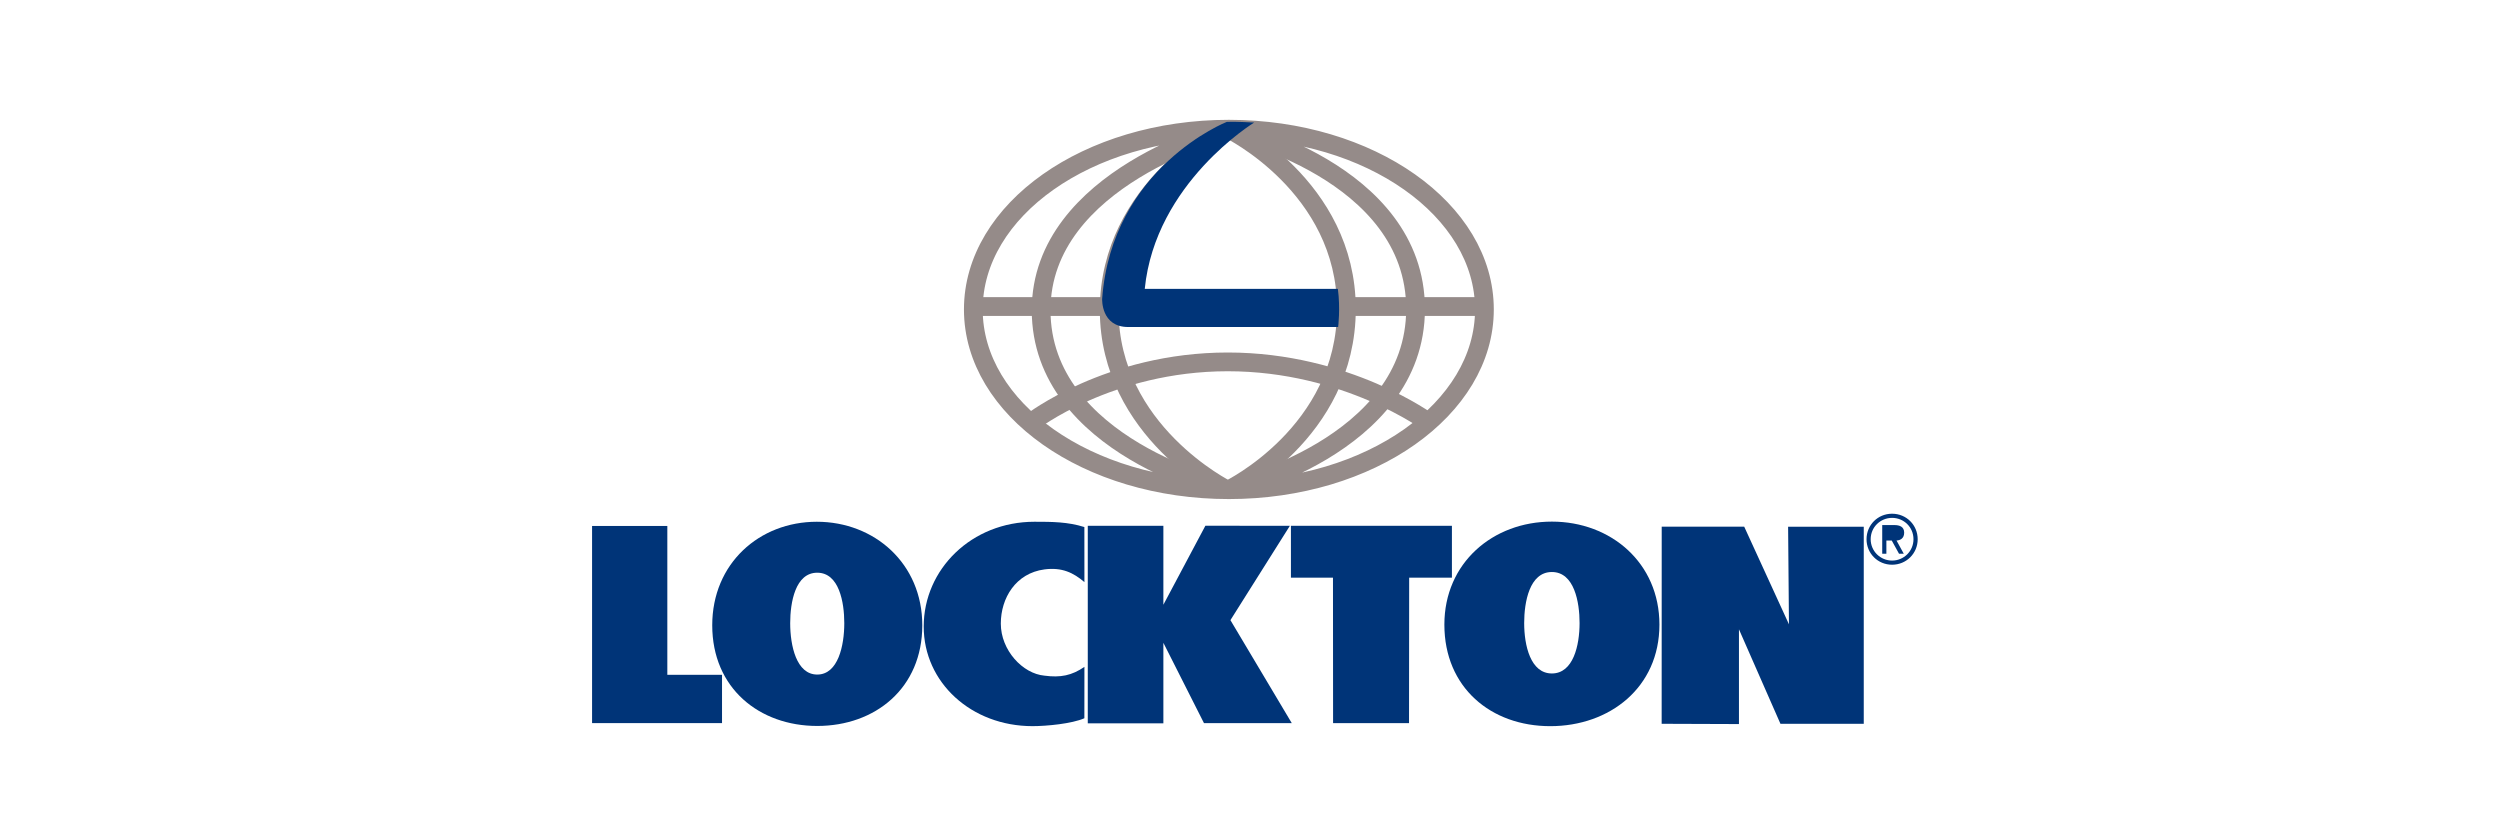 <?xml version="1.0" encoding="UTF-8"?>
<svg width="288px" height="96px" viewBox="0 0 288 96" version="1.1" xmlns="http://www.w3.org/2000/svg" xmlns:xlink="http://www.w3.org/1999/xlink">
    <title>lockton-logo</title>
    <defs>
        <filter id="filter-1">
            <feColorMatrix in="SourceGraphic" type="matrix" values="0 0 0 0 0 0 0 0 0 0 0 0 0 0 0 0 0 0 1 0"></feColorMatrix>
        </filter>
    </defs>
    <g id="lockton-logo" stroke="none" stroke-width="1" fill="none" fill-rule="evenodd">
        <g filter="url(#filter-1)">
            <g transform="translate(67, 13)">
                <g id="g7593" transform="translate(44.456, 1.677)" stroke="#958B89" stroke-width="2.16">
                    <path d="M30.114,0.206 C30.114,0.206 51.616,4.987 51.616,20.913 C51.616,36.822 30.114,41.736 30.114,41.736 M29.984,41.747 C29.984,41.747 8.481,36.822 8.481,21.046 C8.481,5.718 29.984,0.218 29.984,0.218 M59.55,20.971 C59.55,32.439 46.365,41.736 30.11,41.736 C13.85,41.736 0.671,32.439 0.671,20.971 C0.671,9.503 13.85,0.206 30.11,0.206 C46.365,0.206 59.55,9.503 59.55,20.971 Z" id="path3078"></path>
                    <path d="M0.37,20.635 L16.653,20.635 M43.812,20.635 L59.583,20.635 M7.328,33.987 C7.328,33.987 16.279,27.011 29.987,27.011 C43.696,27.011 53.125,33.987 53.125,33.987" id="path3086"></path>
                    <path d="M30.114,41.736 C30.114,41.736 43.65,35.204 43.65,20.913 C43.65,6.79 30.114,0.206 30.114,0.206 M29.866,0.206 C29.866,0.206 16.324,6.968 16.324,21.029 C16.324,35.02 29.866,41.736 29.866,41.736" id="path3118"></path>
                </g>
                <g id="g7588" transform="translate(0.46, 0.777)" fill="#003478" fill-rule="nonzero">
                    <path d="M151.856,50.017 L151.309,50.017 L150.468,48.491 L149.851,48.491 L149.851,50.017 L149.372,50.017 L149.372,46.711 L150.767,46.711 C151.359,46.711 151.901,46.889 151.901,47.586 C151.901,48.238 151.457,48.473 151.02,48.491 L151.856,50.017 Z M148.042,48.341 C148.042,49.724 149.166,50.801 150.508,50.801 C151.855,50.801 152.973,49.723 152.973,48.341 C152.973,46.947 151.856,45.882 150.508,45.882 C149.166,45.882 148.042,46.948 148.042,48.341 M147.564,48.341 C147.564,46.705 148.865,45.403 150.507,45.403 C152.155,45.403 153.457,46.705 153.457,48.341 C153.457,49.977 152.155,51.279 150.507,51.279 C148.866,51.279 147.564,49.977 147.564,48.341" id="path3082"></path>
                    <polygon id="path3090" points="0.747 46.814 9.416 46.814 9.416 63.961 15.717 63.961 15.717 69.525 0.747 69.525"></polygon>
                    <path d="M23.57,58.011 C23.57,60.591 24.279,63.932 26.686,63.932 C29.094,63.932 29.802,60.591 29.802,58.011 C29.802,55.615 29.21,52.199 26.686,52.199 C24.163,52.199 23.57,55.615 23.57,58.011 M38.788,58.253 C38.788,65.51 33.362,69.853 26.686,69.853 C20.016,69.853 14.59,65.51 14.59,58.253 C14.59,51.15 19.999,46.329 26.64,46.329 C33.287,46.329 38.788,51.15 38.788,58.253" id="path3094"></path>
                    <path d="M57.465,53.282 C56.203,52.199 54.873,51.554 52.862,51.819 C49.55,52.256 47.834,55.125 47.834,58.063 C47.834,61.121 50.339,63.834 52.868,64.059 C54.717,64.307 56.019,64.042 57.465,63.045 L57.459,68.966 C56.019,69.599 53.093,69.875 51.486,69.875 C44.447,69.875 38.952,64.858 38.952,58.402 C38.952,51.789 44.476,46.329 51.711,46.329 C53.738,46.329 55.558,46.34 57.459,46.939 L57.465,53.282 Z" id="path3098"></path>
                    <path d="M57.852,46.795 L66.561,46.795 L66.561,55.89 C66.728,55.566 71.4,46.789 71.4,46.789 L81.134,46.795 L74.285,57.664 L81.353,69.529 L71.239,69.529 L66.561,60.273 L66.561,69.552 L57.852,69.552 L57.852,46.795 Z" id="path3102"></path>
                    <polygon id="path3106" points="81.254 46.794 99.801 46.794 99.801 52.773 94.877 52.773 94.86 69.529 86.111 69.529 86.099 52.773 81.255 52.773"></polygon>
                    <polygon id="path3110" points="123.969 46.896 133.473 46.896 138.628 58.145 138.53 46.902 147.245 46.902 147.245 69.608 137.649 69.608 132.868 58.721 132.868 69.636 123.963 69.604"></polygon>
                    <path d="M108.125,57.994 C108.125,60.575 108.85,63.806 111.316,63.806 C113.781,63.806 114.507,60.575 114.507,57.994 C114.507,55.598 113.903,52.119 111.316,52.119 C108.73,52.119 108.125,55.598 108.125,57.994 M123.706,58.179 C123.706,65.431 117.963,69.877 111.132,69.877 C104.3,69.877 98.932,65.431 98.932,58.179 C98.932,51.071 104.514,46.313 111.316,46.313 C118.119,46.313 123.706,51.071 123.706,58.179" id="path3114"></path>
                    <path d="M86.663,19.5 C86.962,21.752 86.695,23.895 86.695,23.895 L62.509,23.895 C59.353,23.895 59.508,20.652 59.508,20.652 C60.638,5.462 73.874,0.261 73.874,0.261 C74.831,0.212 77.019,0.343 77.019,0.343 C77.019,0.343 65.631,7.284 64.416,19.501 L86.663,19.5 Z" id="path3122"></path>
                </g>
            </g>
        </g>
    </g>
</svg>